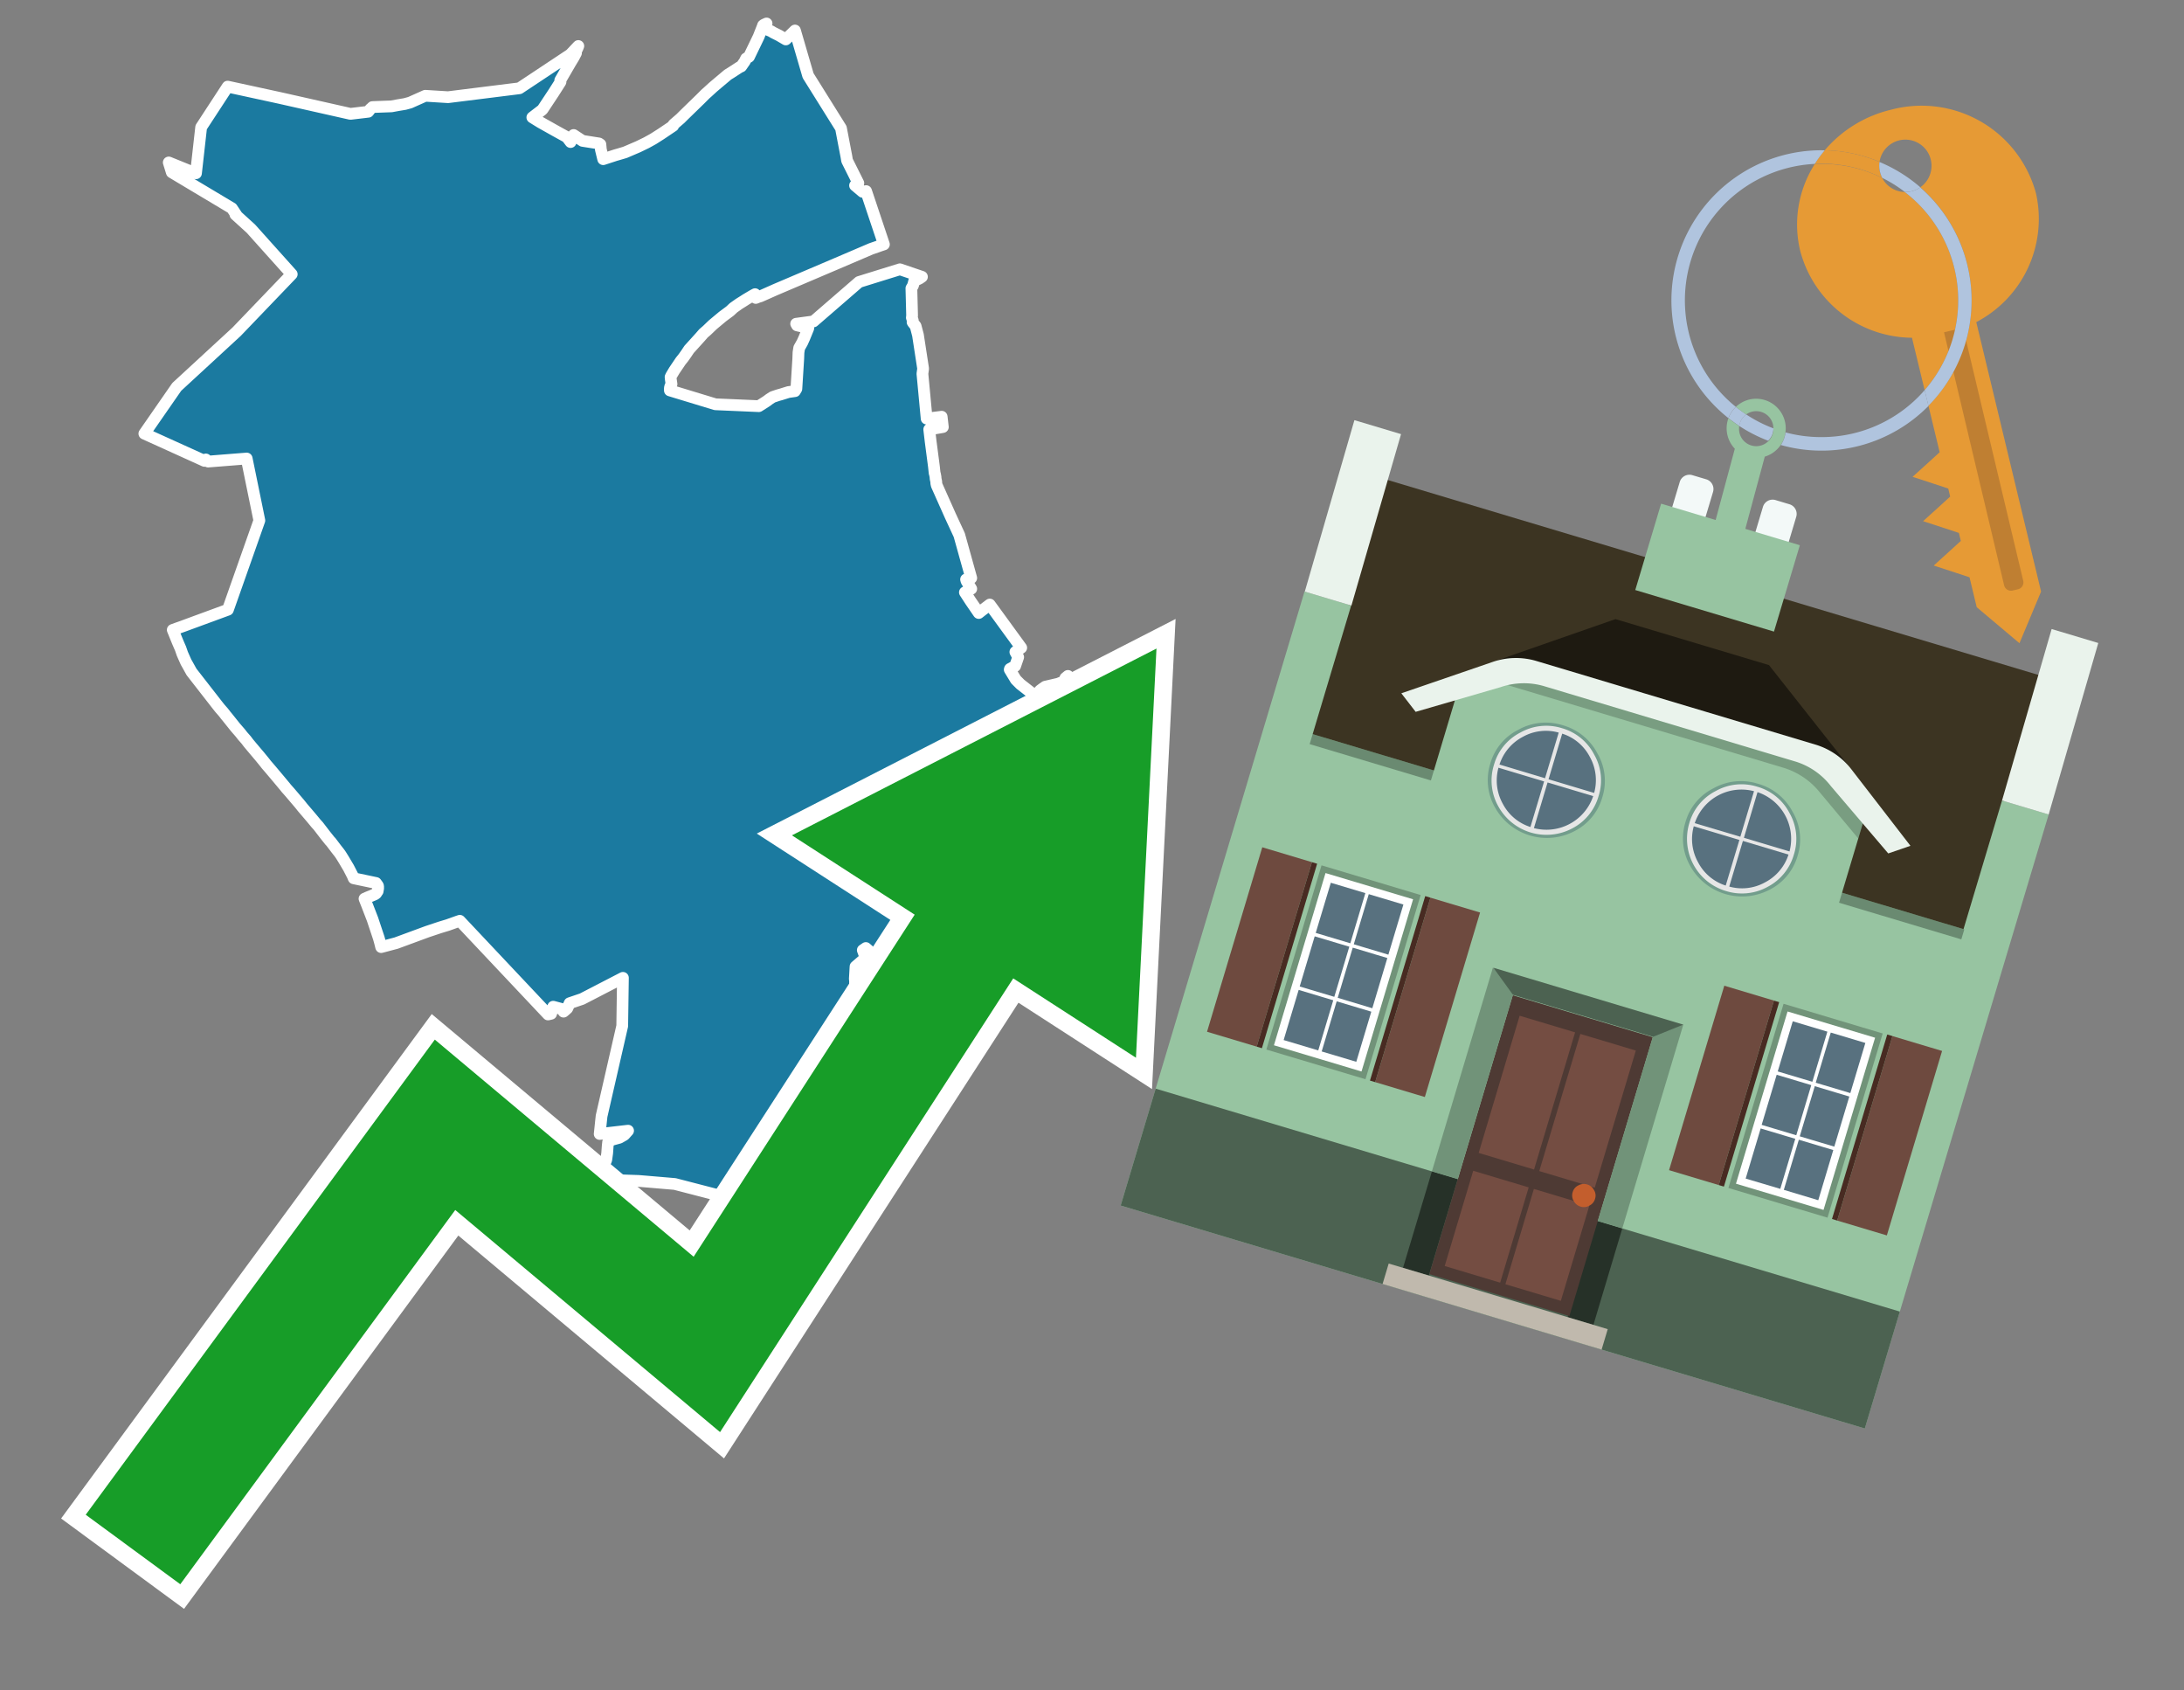 <svg id="Text" xmlns="http://www.w3.org/2000/svg" width="93.05" height="72" viewBox="0 0 93.05 72"><rect x="0" y="0" width="93.05" height="72" fill="#808080" stroke="none"/><polygon points="10.08,14.13 12.43,11.68 10.69,9.74 10.03,9.14 10.08,9.17 9.88,8.87 7.32,7.34 7.19,6.92 7.98,7.24 8.35,7.38 8.57,5.42 9.7,3.69 11.91,4.17 14.93,4.85 15.69,4.76 15.73,4.71 15.78,4.64 15.83,4.6 15.87,4.56 16.68,4.53 16.95,4.48 17.25,4.43 17.47,4.37 18.12,4.08 19.09,4.14 22.13,3.76 24.3,2.32 24.64,1.96 24.6,2.06 24.52,2.21 24.54,2.26 24.44,2.45 24.3,2.68 23.87,3.42 23.88,3.49 23.58,3.96 23.11,4.67 22.68,5 23.02,5.21 23.66,5.57 24.15,5.84 24.31,6.05 24.44,5.75 24.82,6 25.52,6.11 25.58,6.15 25.6,6.37 25.7,6.78 26.22,6.61 26.36,6.57 26.63,6.49 27.05,6.31 27.19,6.25 27.54,6.08 27.83,5.92 28.16,5.71 28.68,5.36 28.68,5.33 28.7,5.3 28.99,5.05 29.13,4.91 29.85,4.21 30.06,4 30.14,3.93 30.37,3.72 30.44,3.66 30.57,3.55 31.01,3.18 31.14,3.1 31.51,2.86 31.58,2.83 31.74,2.6 31.75,2.57 31.77,2.53 31.79,2.49 31.91,2.42 32.32,1.57 32.49,1.14 32.51,1.08 32.55,1.05 32.66,1 32.56,1.18 32.6,1.23 32.71,1.27 32.85,1.33 32.95,1.39 33.19,1.51 33.48,1.68 33.87,1.3 34.43,3.22 35.83,5.46 36.06,6.66 36.09,6.84 36.57,7.8 36.53,7.84 36.47,7.87 36.43,7.9 36.75,8.17 36.9,8.14 37.66,10.41 37.51,10.46 37.37,10.51 37.11,10.6 35.66,11.22 33.03,12.34 32.4,12.62 32.3,12.65 32.2,12.69 32.18,12.56 32.17,12.53 32.06,12.59 31.79,12.75 31.65,12.84 31.57,12.89 31.49,12.94 31.42,12.99 31.32,13.06 31.25,13.11 31.1,13.25 30.79,13.48 30.37,13.83 30.12,14.07 29.97,14.2 29.84,14.35 29.75,14.45 29.36,14.88 29.24,15.06 29.12,15.23 29,15.38 28.73,15.78 28.61,15.98 28.57,16.06 28.58,16.16 28.61,16.36 28.56,16.45 28.54,16.53 28.54,16.6 28.54,16.63 30.48,17.22 32.33,17.3 32.66,17.09 32.78,17 32.92,16.91 33.16,16.83 33.27,16.8 33.59,16.7 33.87,16.66 33.93,16.56 34.01,15.28 34.02,15.01 34.05,14.82 34.18,14.59 34.27,14.39 34.43,14 34.44,13.97 33.96,13.86 33.92,13.79 34.66,13.69 36.6,12.01 38.34,11.47 39.28,11.79 39.18,11.86 38.95,11.97 38.9,12.16 38.83,12.28 38.86,13.44 38.85,13.53 38.88,13.62 38.89,13.65 38.88,13.72 38.9,13.75 39.01,13.89 39.11,14.27 39.33,15.7 39.3,15.92 39.48,17.83 40.12,17.75 40.17,18.19 39.59,18.29 39.65,18.8 39.79,19.87 39.82,20.15 39.83,20.18 39.84,20.22 39.86,20.33 39.86,20.38 39.89,20.52 39.89,20.58 39.91,20.67 40.49,21.97 40.87,22.79 41.38,24.62 41.16,24.68 41.18,24.75 41.38,25.08 41.11,25.23 41.35,25.6 41.7,26.11 41.84,26 42.17,25.75 43.51,27.59 43.26,27.77 43.38,27.99 43.25,28.37 43.03,28.49 43.02,28.52 43.28,28.95 43.48,29.15 43.52,29.18 43.98,29.54 44.2,29.57 44.23,29.51 44.25,29.48 44.31,29.41 44.39,29.35 44.43,29.32 44.49,29.28 44.53,29.25 45.09,29.12 45.26,29.05 45.36,28.99 45.39,28.88 45.5,28.79 45.8,29.21 45.11,29.72 44.97,29.76 44.85,29.84 44.74,29.9 44.68,29.97 44.55,30.29 44.35,30.77 44.3,30.84 44.19,31.04 44.14,31.13 44.07,31.28 44.04,31.43 44.1,31.55 44.06,31.71 43.97,31.88 43.85,32.1 43.77,32.27 43.67,32.52 43.63,32.6 43.5,32.9 43.4,33.08 43.37,33.12 43.38,33.25 43.39,33.32 43.33,33.48 43.26,33.61 43.15,33.88 43.1,34 43.07,34.08 43.05,34.16 43.04,34.25 43,34.44 42.97,34.55 42.94,34.72 42.94,34.78 42.87,35.23 42.83,35.31 42.77,35.35 42.72,35.42 42.7,35.52 42.76,35.67 42.76,35.74 42.73,35.79 42.67,35.9 42.64,35.99 42.66,36.04 42.74,36.12 42.81,36.2 42.83,36.33 42.75,36.7 42.7,36.76 42.64,36.89 42.67,37.01 42.69,37.08 42.68,37.33 42.62,37.68 42.58,37.93 42.54,38.19 42.48,38.56 42.46,38.71 42.36,39.29 42.32,39.56 42.25,39.72 42.19,39.78 41.96,39.91 41.94,40.03 41.93,40.1 41.9,40.22 41.71,40.42 41.63,40.55 41.56,40.63 41.45,40.75 41.31,40.89 41.13,41.04 41.01,41.12 40.85,41.22 40.74,41.27 40.6,41.34 40.42,41.4 40.15,41.49 39.96,41.55 39.74,41.58 38.93,41.61 38.36,41.44 37.34,40.99 37.05,40.52 36.89,40.38 36.76,40.47 36.88,40.8 36.45,41.17 36.42,41.69 36.43,41.79 36.41,43.3 36.44,43.37 36.81,43.57 37.05,43.67 37.33,43.79 37.51,43.86 37.71,43.93 37.82,43.96 38.03,44.02 38.35,44.09 38.57,44.15 38.82,44.21 39.02,44.26 39.4,44.35 39.58,44.4 39.94,44.48 40.2,44.29 40.47,43.24 40.51,42.91 40.46,42.85 40.33,42.79 39.96,42.7 39.57,42.6 39.17,42.5 39.14,42.63 38.94,42.44 38.69,42.38 38.56,42.33 38.53,42.29 38.54,42.25 38.74,42.2 39.01,42.09 39.06,42 38.52,41.95 38.55,41.91 38.78,41.88 39.62,41.84 39.55,42.17 40.35,42.13 41.36,43.14 41.27,43.48 41.14,43.99 41,44.56 40.92,44.85 40.86,45.09 40.82,45.24 40.73,45.46 40.65,45.53 40.37,45.75 40.3,45.84 40.2,45.98 40.26,46.1 40.27,46.18 40.25,46.21 40,46.3 40,46.38 40,46.43 40,46.58 40,46.64 40.1,46.55 40.18,46.69 40.06,46.84 39.93,46.76 39.92,46.72 39.92,46.52 39.91,46.47 39.76,46.81 39.69,46.99 39.62,47.08 39.53,47.23 39.45,47.35 39.35,47.5 39.23,47.67 39.09,47.86 38.86,48.07 38.81,48.11 38.68,48.25 38.57,48.4 38.3,48.49 38.13,48.75 37.91,49.07 37.79,49.25 37.68,49.34 37.48,49.31 37.13,49.6 36.93,49.8 36.81,49.92 36.62,50.1 36.34,50.37 36.24,50.47 36.31,50.51 36.42,50.55 35.83,50.91 35.83,50.86 35.86,50.74 35.71,50.82 34.88,50.78 34.74,50.7 34.64,50.67 34.38,50.59 34.27,50.62 30.93,50.95 30.95,51 28.75,50.43 27.57,50.33 27.21,50.3 26.32,50.27 25.16,50.24 25.1,50.18 25.11,50.13 25.21,50.07 25.39,50 25.64,49.76 25.7,49.68 25.78,49.52 25.83,49.4 25.87,49.11 25.88,48.97 25.89,48.83 25.91,48.64 25.98,48.59 26.1,48.54 26.39,48.46 26.6,48.34 26.76,48.16 25.55,48.3 25.63,47.54 26.51,43.7 26.54,41.65 24.8,42.55 24.27,42.73 24.17,42.95 24.07,43.04 24.01,43.09 23.98,42.99 23.57,42.88 23.48,43.18 23.35,43.21 19.59,39.22 19.5,39.25 19.08,39.4 18.75,39.5 18.21,39.68 16.88,40.17 16.24,40.34 16.19,40.14 16.14,39.96 16.07,39.75 15.87,39.15 15.63,38.53 15.57,38.38 15.53,38.28 15.64,38.23 15.84,38.15 15.98,38.09 16.03,38.05 16.06,38 16.09,37.96 16.1,37.89 16.11,37.86 16.11,37.79 16.11,37.75 16.1,37.72 16.02,37.61 15.07,37.41 15.02,37.29 14.85,36.96 14.63,36.59 14.53,36.43 14.49,36.37 14.43,36.29 14.39,36.24 14.32,36.15 14.1,35.86 14.06,35.82 13.86,35.57 13.56,35.18 13.46,35.07 13.37,34.96 13.27,34.84 13.1,34.64 12.98,34.5 12.87,34.37 12.84,34.33 12.75,34.22 12.35,33.75 12.19,33.57 12.16,33.53 12.01,33.35 11.86,33.17 11.7,32.98 11.48,32.72 11.35,32.57 11.24,32.43 11.06,32.21 11,32.14 10.73,31.82 10.58,31.64 10.49,31.52 10.34,31.35 10.23,31.21 10.03,30.98 9.67,30.53 9.61,30.46 9.59,30.43 9.51,30.33 9.37,30.17 9.29,30.07 8.16,28.62 7.96,28.26 7.93,28.21 7.85,28.03 7.77,27.85 7.69,27.62 7.65,27.53 7.62,27.46 7.56,27.32 7.41,26.95 7.36,26.83 7.86,26.65 8.24,26.51 9.71,25.97 11.05,22.17 10.51,19.53 8.87,19.66 8.77,19.57 8.71,19.63 6.15,18.47 7.53,16.48 " fill="#1b7aa0" stroke="#fff" stroke-linejoin="round" stroke-width="0.5"/><polygon points="49.272 27.624 33.741 35.58 38.97 38.959 29.553 53.529 18.525 44.281 3.652 64.518 7.681 67.479 19.396 51.538 30.678 60.999 43.169 41.673 48.398 45.053 49.272 27.624" fill="none" stroke="#fff" stroke-miterlimit="10" stroke-width="1.5"/><polygon points="49.272 27.624 33.741 35.58 38.97 38.959 29.553 53.529 18.525 44.281 3.652 64.518 7.681 67.479 19.396 51.538 30.678 60.999 43.169 41.673 48.398 45.053 49.272 27.624" fill="#179d28"/><path d="M80.19,7.577a1.16,1.16,0,0,1-.094-.251,1.114,1.114,0,0,1-.018-.429A6.367,6.367,0,0,0,77.743,6.4a5.269,5.269,0,0,0-.423.577c.1,0,.192-.007.288-.007A5.794,5.794,0,0,1,80.19,7.577Z" fill="#e69a35"/><path d="M77.608,6.4A6.394,6.394,0,0,0,73.64,17.81a1.26,1.26,0,0,1,.317-.48A5.821,5.821,0,0,1,77.32,6.981a5.269,5.269,0,0,1,.423-.577Z" fill="#b0c4de"/><path d="M84.2,13.72a4.962,4.962,0,0,0,2.545-5.48,5.047,5.047,0,0,0-6.179-3.566A5.322,5.322,0,0,0,77.743,6.4a6.367,6.367,0,0,1,2.335.493,1.114,1.114,0,1,1,1.736,1.084,6.392,6.392,0,0,1,.347,9.3l.479,1.985-.438.4-.716.648.92.3.6.2.082.341-.438.4-.716.648.92.3.605.2.082.341-.438.4-.716.649.92.3.605.2.307,1.274,1.821,1.534.921-2.2Z" fill="#e69a35"/><path d="M81.154,8.179a1.115,1.115,0,0,1-.964-.6,5.794,5.794,0,0,0-2.582-.6c-.1,0-.192,0-.288.007a4.783,4.783,0,0,0-.625,3.685,4.962,4.962,0,0,0,4.765,3.715L82,16.617a5.82,5.82,0,0,0-.846-8.438Z" fill="#e69a35"/><path d="M74.1,18.142a6.386,6.386,0,0,0,1.232.63.73.73,0,0,0,.224-.527h0a5.783,5.783,0,0,1-1.159-.593A.733.733,0,0,0,74.1,18.142Z" fill="#b0c4de"/><path d="M74.4,17.652q-.228-.152-.44-.322a1.26,1.26,0,0,0-.317.48c.148.117.3.228.46.332A.733.733,0,0,1,74.4,17.652Z" fill="#b0c4de"/><path d="M74.824,16.984a1.257,1.257,0,0,0-.867.346c.141.114.288.222.44.322a.731.731,0,0,1,1.159.593h0a.732.732,0,1,1-1.463,0,.7.7,0,0,1,.007-.1c-.158-.1-.312-.215-.46-.332a1.258,1.258,0,0,0,.273,1.3l-.979,3.635,1.275.341.98-3.639a1.266,1.266,0,0,0,.681-.5,1.249,1.249,0,0,0,.2-.538,1.328,1.328,0,0,0,.012-.168A1.262,1.262,0,0,0,74.824,16.984Z" fill="#97c4a1"/><path d="M85.974,25.1l-.226.053a.3.3,0,0,1-.362-.223l-2.56-10.777.81-.193L86.2,24.736A.3.3,0,0,1,85.974,25.1Z" fill="#bf7f32"/><path d="M80.1,7.326a1.16,1.16,0,0,0,.094.251,5.833,5.833,0,0,1,.964.6,1.137,1.137,0,0,0,.287-.031,1.108,1.108,0,0,0,.373-.167A6.371,6.371,0,0,0,80.078,6.9,1.114,1.114,0,0,0,80.1,7.326Z" fill="#b0c4de"/><path d="M77.608,18.618a5.836,5.836,0,0,1-1.534-.2,1.24,1.24,0,0,1-.2.537,6.4,6.4,0,0,0,6.291-1.666L82,16.617A5.807,5.807,0,0,1,77.608,18.618Z" fill="#b0c4de"/><path d="M81.814,7.981a1.108,1.108,0,0,1-.373.167,1.137,1.137,0,0,1-.287.031A5.82,5.82,0,0,1,82,16.617l.161.667a6.392,6.392,0,0,0-.347-9.3Z" fill="#b0c4de"/><polygon points="83.79 39.753 55.78 31.364 58.988 20.404 86.964 28.783 83.79 39.753 83.79 39.753" fill="#3c3422" fill-rule="evenodd"/><polygon points="81.705 53.32 87.284 34.692 85.297 34.097 83.656 39.575 55.926 31.269 57.567 25.791 55.579 25.196 47.746 51.348 79.451 60.844 81.705 53.32" fill="#97c4a1" fill-rule="evenodd"/><rect x="69.522" y="21.148" width="0.444" height="28.983" transform="translate(15.592 92.226) rotate(-73.326)" opacity="0.3"/><polygon points="87.284 34.692 85.297 34.097 87.411 26.793 89.398 27.388 87.284 34.692 87.284 34.692" fill="#eaf3ec" fill-rule="evenodd"/><polygon points="57.578 25.794 55.591 25.199 57.705 17.896 59.692 18.491 57.578 25.794 57.578 25.794" fill="#eaf3ec" fill-rule="evenodd"/><polygon points="79.451 60.844 80.943 55.865 49.238 46.369 47.747 51.348 79.451 60.844 79.451 60.844" fill="#4c6251" fill-rule="evenodd"/><path d="M71.566,20.528l-.522,1.743,1.418.425.523-1.744a.432.432,0,0,0-.289-.536l-.593-.177A.431.431,0,0,0,71.566,20.528Z" fill="#f3f9f8" fill-rule="evenodd"/><path d="M75.111,21.589l-.522,1.743,1.418.425.522-1.743a.43.43,0,0,0-.289-.536l-.593-.178A.43.43,0,0,0,75.111,21.589Z" fill="#f3f9f8" fill-rule="evenodd"/><polygon points="75.368 28.329 68.829 26.37 63.807 28.121 78.733 32.591 75.368 28.329" fill="#1e1a11"/><polygon points="78.248 32.422 64.442 28.287 62.236 28.998 60.064 36.247 77.453 41.455 79.651 34.116 78.248 32.422" fill="#97c4a1"/><path d="M77.74,32.516S65.088,28.725,65,28.7l-.938.43,11.892,3.562a3.175,3.175,0,0,1,1.532,1l1.685,2.02.327-1.09Z" fill-rule="evenodd" opacity="0.2"/><path d="M77.35,31.716,65.458,28.154a3.041,3.041,0,0,0-1.854.037l-3.9,1.339.611.79,3.626-1.054a3.045,3.045,0,0,1,1.855-.037l10.673,3.2A3.028,3.028,0,0,1,78,33.477l2.45,2.874.945-.325-2.518-3.26A3.036,3.036,0,0,0,77.35,31.716Z" fill="#eaf3ec"/><polygon points="76.683 23.223 70.773 21.453 69.671 25.132 75.581 26.902 76.683 23.223 76.683 23.223" fill="#97c4a1" fill-rule="evenodd"/><g id="Symbol_9_0_Layer2_0_MEMBER_8_MEMBER_21_MEMBER_0_FILL" data-name="Symbol 9 0 Layer2 0 MEMBER 8 MEMBER 21 MEMBER 0 FILL"><path d="M66.584,30.892a2.39,2.39,0,0,0-1.891.189,2.317,2.317,0,0,0-1.2,1.448A2.345,2.345,0,0,0,63.7,34.4a2.528,2.528,0,0,0,3.367,1.008,2.339,2.339,0,0,0,1.2-1.447,2.313,2.313,0,0,0-.208-1.87A2.394,2.394,0,0,0,66.584,30.892Z" fill="#729d8c"/></g><g id="Symbol_9_0_Layer2_0_MEMBER_8_MEMBER_21_MEMBER_1_FILL" data-name="Symbol 9 0 Layer2 0 MEMBER 8 MEMBER 21 MEMBER 1 FILL"><path d="M66.547,31.016a2.241,2.241,0,0,0-1.769.185,2.213,2.213,0,0,0-1.127,1.376,2.239,2.239,0,0,0,.185,1.768,2.341,2.341,0,0,0,3.145.942,2.234,2.234,0,0,0,1.126-1.376,2.207,2.207,0,0,0-.185-1.768A2.237,2.237,0,0,0,66.547,31.016Z" fill="#e6e6e6"/></g><g id="Symbol_9_0_Layer2_0_MEMBER_8_MEMBER_21_MEMBER_2_MEMBER_0_FILL" data-name="Symbol 9 0 Layer2 0 MEMBER 8 MEMBER 21 MEMBER 2 MEMBER 0 FILL"><path d="M65.787,33.284,63.843,32.7a2.036,2.036,0,0,0,.186,1.539,2.015,2.015,0,0,0,1.175.986Z" fill="#58717f"/></g><g id="Symbol_9_0_Layer2_0_MEMBER_8_MEMBER_21_MEMBER_2_MEMBER_1_FILL" data-name="Symbol 9 0 Layer2 0 MEMBER 8 MEMBER 21 MEMBER 2 MEMBER 1 FILL"><path d="M65.827,33.148l.582-1.944a2.01,2.01,0,0,0-1.523.178,2.037,2.037,0,0,0-1,1.183Z" fill="#58717f"/></g><g id="Symbol_9_0_Layer2_0_MEMBER_8_MEMBER_21_MEMBER_2_MEMBER_2_FILL" data-name="Symbol 9 0 Layer2 0 MEMBER 8 MEMBER 21 MEMBER 2 MEMBER 2 FILL"><path d="M67.878,33.91l-1.943-.582-.582,1.944a2.1,2.1,0,0,0,2.525-1.362Z" fill="#58717f"/></g><g id="Symbol_9_0_Layer2_0_MEMBER_8_MEMBER_21_MEMBER_2_MEMBER_3_FILL" data-name="Symbol 9 0 Layer2 0 MEMBER 8 MEMBER 21 MEMBER 2 MEMBER 3 FILL"><path d="M66.558,31.249l-.582,1.943,1.943.582a2.031,2.031,0,0,0-.186-1.539A2.009,2.009,0,0,0,66.558,31.249Z" fill="#58717f"/></g><g id="Symbol_9_0_Layer2_0_MEMBER_8_MEMBER_21_MEMBER_0_FILL-2" data-name="Symbol 9 0 Layer2 0 MEMBER 8 MEMBER 21 MEMBER 0 FILL"><path d="M74.9,33.384a2.4,2.4,0,0,0-1.891.189,2.316,2.316,0,0,0-1.2,1.448,2.341,2.341,0,0,0,.209,1.87A2.527,2.527,0,0,0,75.387,37.9a2.345,2.345,0,0,0,1.2-1.447,2.314,2.314,0,0,0-.209-1.87A2.389,2.389,0,0,0,74.9,33.384Z" fill="#729d8c"/></g><g id="Symbol_9_0_Layer2_0_MEMBER_8_MEMBER_21_MEMBER_1_FILL-2" data-name="Symbol 9 0 Layer2 0 MEMBER 8 MEMBER 21 MEMBER 1 FILL"><path d="M74.867,33.508a2.239,2.239,0,0,0-1.768.185,2.21,2.21,0,0,0-1.127,1.376,2.316,2.316,0,0,0,1.564,2.883,2.261,2.261,0,0,0,1.765-.173A2.237,2.237,0,0,0,76.428,36.4a2.209,2.209,0,0,0-.185-1.769A2.239,2.239,0,0,0,74.867,33.508Z" fill="#e6e6e6"/></g><g id="Symbol_9_0_Layer2_0_MEMBER_8_MEMBER_21_MEMBER_2_MEMBER_0_FILL-2" data-name="Symbol 9 0 Layer2 0 MEMBER 8 MEMBER 21 MEMBER 2 MEMBER 0 FILL"><path d="M74.107,35.776l-1.943-.582a2.031,2.031,0,0,0,.186,1.539,2.009,2.009,0,0,0,1.175.986Z" fill="#58717f"/></g><g id="Symbol_9_0_Layer2_0_MEMBER_8_MEMBER_21_MEMBER_2_MEMBER_1_FILL-2" data-name="Symbol 9 0 Layer2 0 MEMBER 8 MEMBER 21 MEMBER 2 MEMBER 1 FILL"><path d="M74.148,35.64,74.73,33.7a2.1,2.1,0,0,0-2.525,1.362Z" fill="#58717f"/></g><g id="Symbol_9_0_Layer2_0_MEMBER_8_MEMBER_21_MEMBER_2_MEMBER_2_FILL-2" data-name="Symbol 9 0 Layer2 0 MEMBER 8 MEMBER 21 MEMBER 2 MEMBER 2 FILL"><path d="M76.2,36.4l-1.943-.582-.582,1.944a2.015,2.015,0,0,0,1.523-.178A2.036,2.036,0,0,0,76.2,36.4Z" fill="#58717f"/></g><g id="Symbol_9_0_Layer2_0_MEMBER_8_MEMBER_21_MEMBER_2_MEMBER_3_FILL-2" data-name="Symbol 9 0 Layer2 0 MEMBER 8 MEMBER 21 MEMBER 2 MEMBER 3 FILL"><path d="M74.879,33.741,74.3,35.684l1.943.582a2.1,2.1,0,0,0-1.361-2.525Z" fill="#58717f"/></g><polygon points="51.426 43.946 53.542 44.58 55.896 36.723 53.78 36.089 51.426 43.946 51.426 43.946" fill="#6e4a3f" fill-rule="evenodd"/><polygon points="53.542 44.58 53.764 44.647 56.117 36.789 55.896 36.723 53.542 44.58 53.542 44.58" fill="#482b22" fill-rule="evenodd"/><polygon points="60.706 46.726 58.59 46.092 60.943 38.235 63.059 38.868 60.706 46.726 60.706 46.726" fill="#6e4a3f" fill-rule="evenodd"/><polygon points="58.59 46.092 58.368 46.026 60.722 38.168 60.943 38.235 58.59 46.092 58.59 46.092" fill="#482b22" fill-rule="evenodd"/><rect x="53.146" y="39.209" width="8.19" height="4.408" transform="translate(1.145 84.365) rotate(-73.326)" fill="#719379"/><polygon points="60.205 38.304 56.474 37.187 54.277 44.522 58.008 45.639 60.205 38.304 60.205 38.304" fill="#fff" fill-rule="evenodd"/><path d="M59.792,38.527l-.64,2.136-1.474-.442.639-2.135,1.475.441Zm-1.621-.485-.64,2.136-1.474-.442L56.7,37.6l1.474.442Zm-2.158,1.84,1.475.441-.64,2.136-1.474-.441.639-2.136Zm-.683,2.282,1.474.441-.639,2.136L54.69,44.3l.64-2.135Zm.981,2.621.639-2.136,1.475.442-.64,2.135-1.474-.441Zm2.158-1.84L56.994,42.5l.64-2.136,1.474.442-.639,2.136Z" fill="#58717f" fill-rule="evenodd"/><polygon points="80.39 52.621 78.274 51.988 80.628 44.13 82.743 44.764 80.39 52.621 80.39 52.621" fill="#6e4a3f" fill-rule="evenodd"/><polygon points="78.274 51.988 78.053 51.921 80.406 44.064 80.628 44.13 78.274 51.988 78.274 51.988" fill="#482b22" fill-rule="evenodd"/><polygon points="71.111 49.842 73.227 50.476 75.58 42.619 73.464 41.985 71.111 49.842 71.111 49.842" fill="#6e4a3f" fill-rule="evenodd"/><polygon points="73.227 50.476 73.448 50.542 75.802 42.685 75.58 42.619 73.227 50.476 73.227 50.476" fill="#482b22" fill-rule="evenodd"/><rect x="72.83" y="45.105" width="8.19" height="4.408" transform="translate(9.534 107.426) rotate(-73.326)" fill="#719379"/><polygon points="76.159 43.083 79.889 44.2 77.692 51.535 73.962 50.418 76.159 43.083 76.159 43.083" fill="#fff" fill-rule="evenodd"/><path d="M76.381,43.5l1.475.442-.64,2.135-1.475-.441.64-2.136ZM78,43.981l1.474.442-.64,2.136-1.474-.442L78,43.981Zm.791,2.724-.64,2.135L76.679,48.4l.64-2.136,1.474.442Zm-.684,2.282-.639,2.135L76,50.68l.64-2.135,1.474.442Zm-2.26,1.65L74.375,50.2l.639-2.135,1.475.441-.64,2.136Zm-.791-2.724.64-2.135,1.474.441-.639,2.136-1.475-.442Z" fill="#58717f" fill-rule="evenodd"/><polygon points="67.888 56.431 69.118 52.323 68.019 51.994 66.789 56.102 67.888 56.431 67.888 56.431" fill="#263128" fill-rule="evenodd"/><polygon points="60.877 54.331 62.108 50.223 61.007 49.894 59.776 54.002 60.877 54.331 60.877 54.331" fill="#263128" fill-rule="evenodd"/><g id="Symbol_9_0_Layer2_0_MEMBER_8_MEMBER_12_MEMBER_0_FILL" data-name="Symbol 9 0 Layer2 0 MEMBER 8 MEMBER 12 MEMBER 0 FILL"><path d="M70.418,44.178l-5.965-1.786L60.9,54.27l5.964,1.786Z" fill="#4e3a34"/></g><g id="Symbol_9_0_Layer2_0_MEMBER_8_MEMBER_12_MEMBER_1_MEMBER_0_FILL" data-name="Symbol 9 0 Layer2 0 MEMBER 8 MEMBER 12 MEMBER 1 MEMBER 0 FILL"><path d="M65.358,49.815l1.75-5.843-2.363-.708L63,49.107Z" fill="#744d42"/></g><g id="Symbol_9_0_Layer2_0_MEMBER_8_MEMBER_12_MEMBER_1_MEMBER_1_FILL" data-name="Symbol 9 0 Layer2 0 MEMBER 8 MEMBER 12 MEMBER 1 MEMBER 1 FILL"><path d="M67.331,44.039l-1.75,5.842,2.364.708,1.75-5.842Z" fill="#744d42"/></g><g id="Symbol_9_0_Layer2_0_MEMBER_8_MEMBER_12_MEMBER_2_MEMBER_0_FILL" data-name="Symbol 9 0 Layer2 0 MEMBER 8 MEMBER 12 MEMBER 2 MEMBER 0 FILL"><path d="M63.915,54.633l1.215-4.058-2.363-.707-1.215,4.057Z" fill="#744d42"/></g><g id="Symbol_9_0_Layer2_0_MEMBER_8_MEMBER_12_MEMBER_2_MEMBER_1_FILL" data-name="Symbol 9 0 Layer2 0 MEMBER 8 MEMBER 12 MEMBER 2 MEMBER 1 FILL"><path d="M66.5,55.407l1.215-4.057-2.363-.708L64.138,54.7Z" fill="#744d42"/></g><g id="Symbol_9_0_Layer2_0_MEMBER_8_MEMBER_13_FILL" data-name="Symbol 9 0 Layer2 0 MEMBER 8 MEMBER 13 FILL"><path d="M67.959,51.058a.439.439,0,0,0-.045-.367.487.487,0,0,0-.669-.2.445.445,0,0,0-.239.282.457.457,0,0,0,.041.378.481.481,0,0,0,.293.242.459.459,0,0,0,.377-.042A.453.453,0,0,0,67.959,51.058Z" fill="#c35e2d"/></g><g id="Symbol_9_0_Layer2_0_MEMBER_8_MEMBER_14_FILL" data-name="Symbol 9 0 Layer2 0 MEMBER 8 MEMBER 14 FILL"><path d="M64.557,42.047l-.951-.833-2.6,8.68,1.1.329Z" fill="#719379"/></g><g id="Symbol_9_0_Layer2_0_MEMBER_8_MEMBER_15_FILL" data-name="Symbol 9 0 Layer2 0 MEMBER 8 MEMBER 15 FILL"><path d="M71.718,43.643l-1.2.19L68.072,52.01l1.046.313Z" fill="#719379"/></g><g id="Symbol_9_0_Layer2_0_MEMBER_8_MEMBER_16_FILL" data-name="Symbol 9 0 Layer2 0 MEMBER 8 MEMBER 16 FILL"><path d="M63.627,41.22l.836,1.156,5.961,1.786,1.294-.519Z" fill="#4c6251"/></g><polygon points="58.905 54.69 59.166 53.819 68.498 56.614 68.237 57.485 58.905 54.69 58.905 54.69" fill="#c0b9ad" fill-rule="evenodd"/></svg>